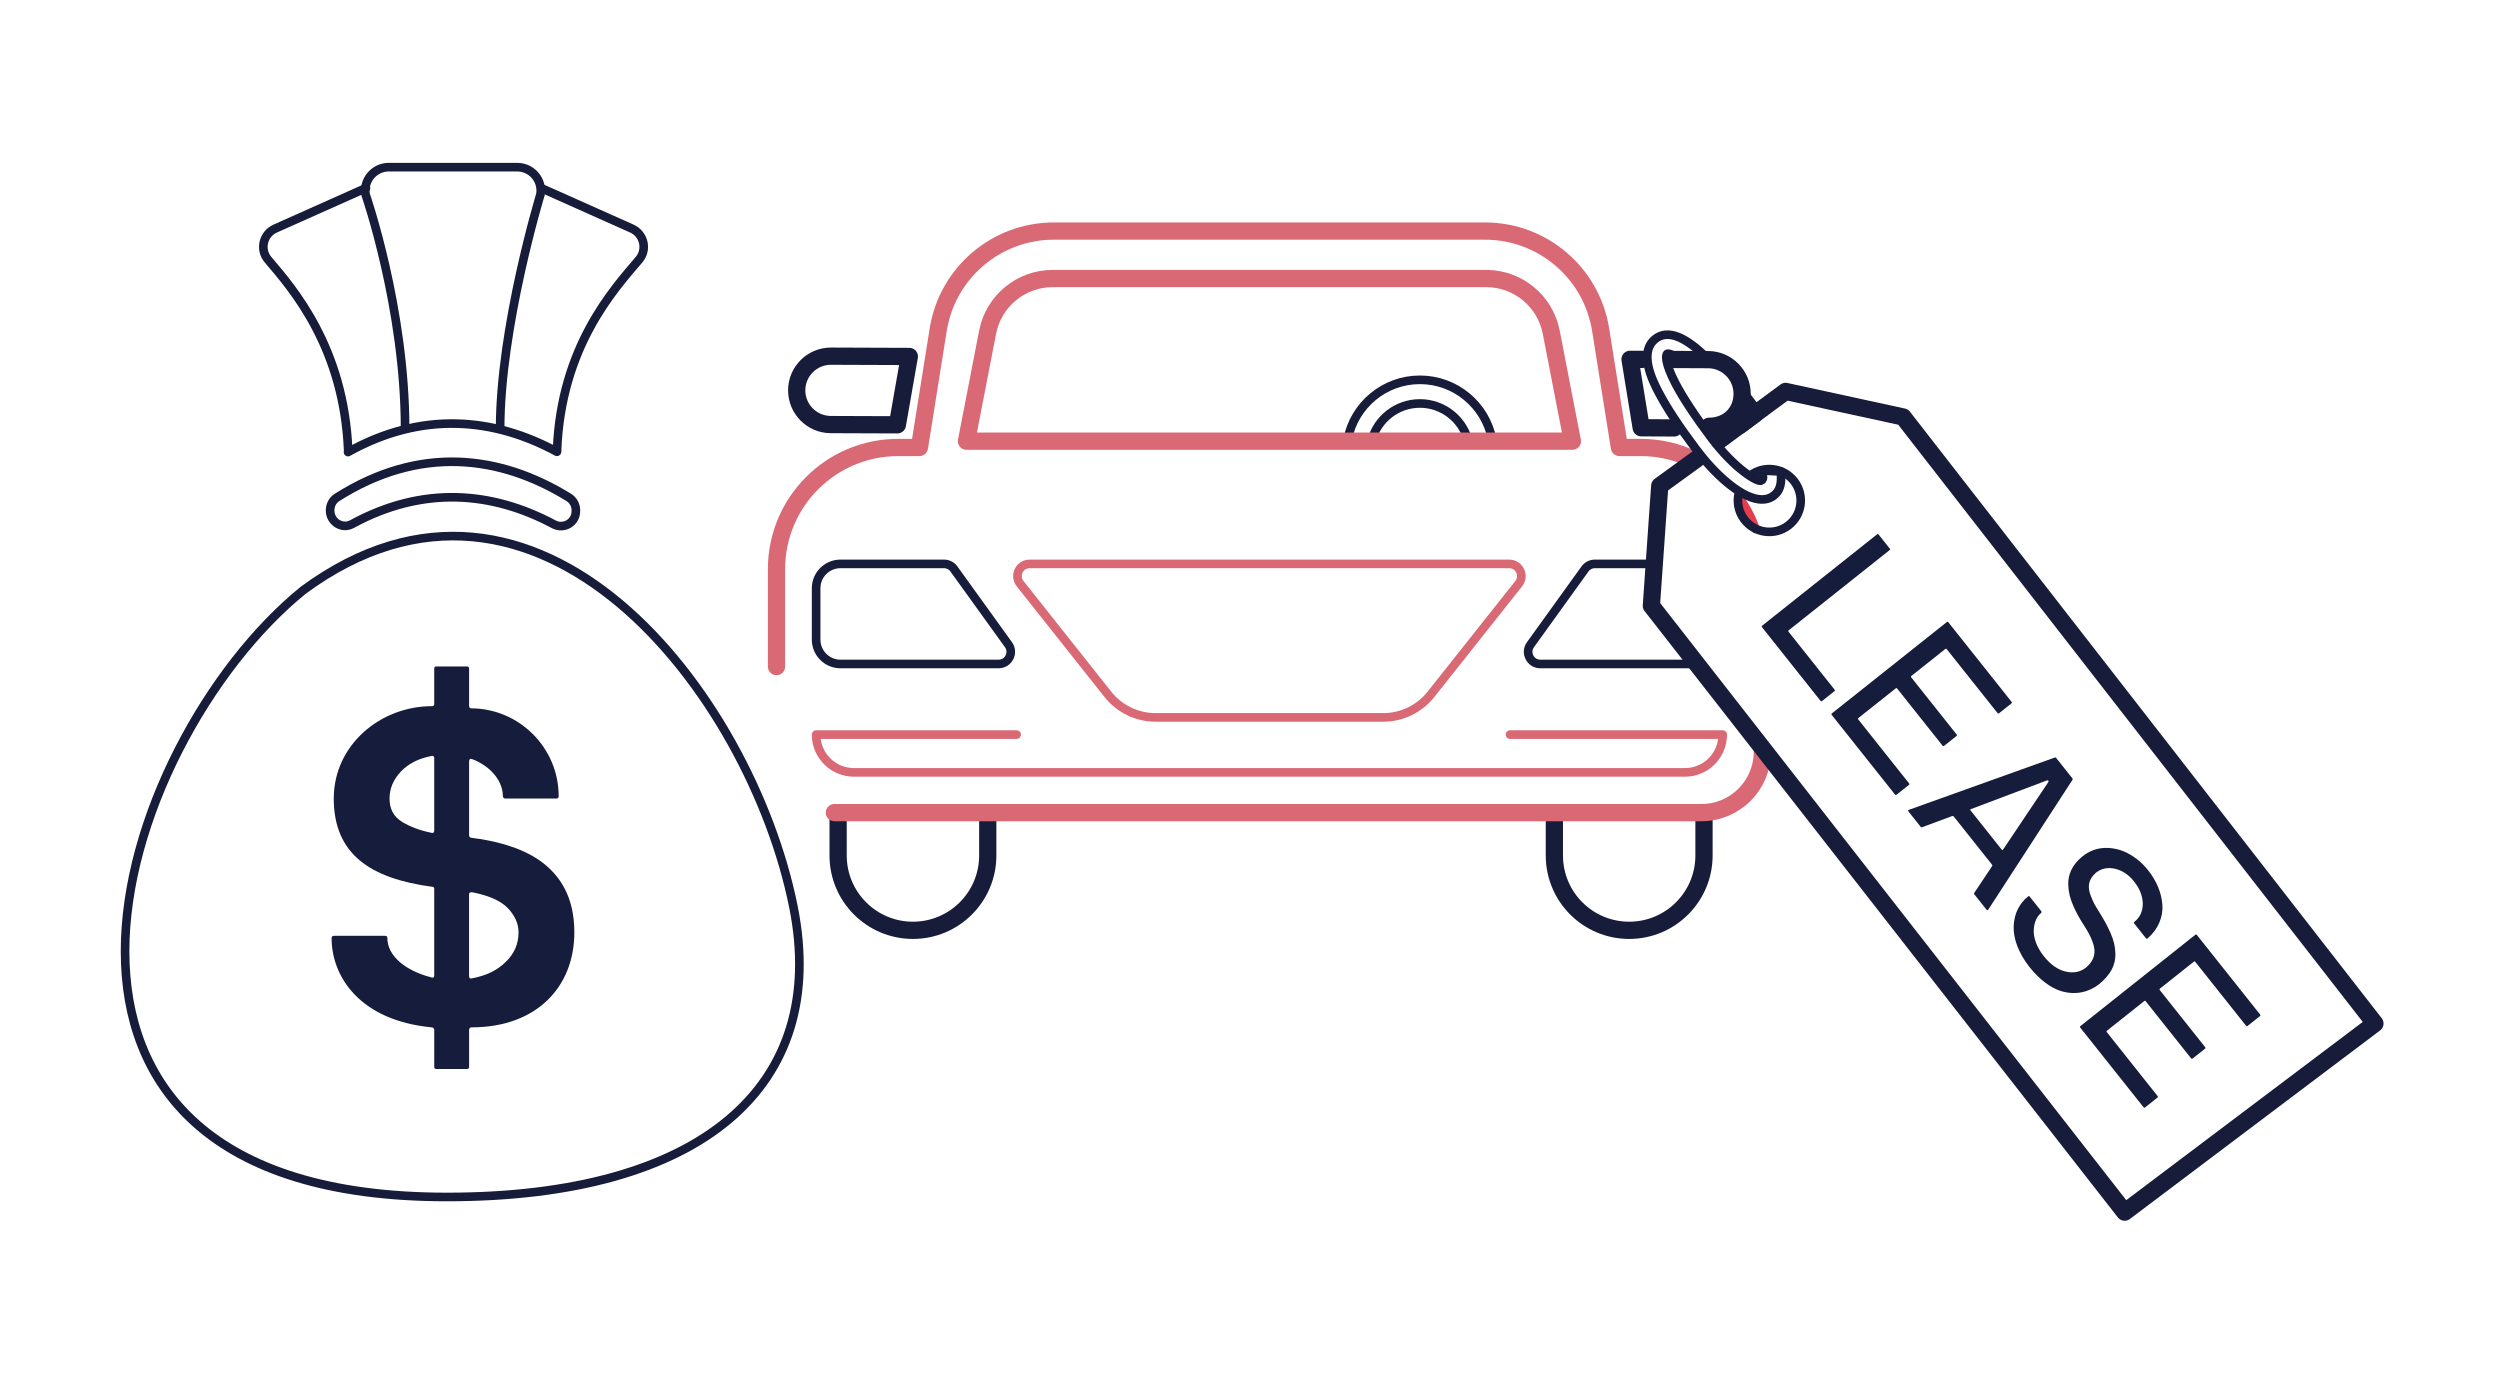 <?xml version="1.0" encoding="UTF-8"?>
<svg id="icons" xmlns="http://www.w3.org/2000/svg" width="290" height="160" version="1.1" viewBox="0 0 290 160">
  <!-- Generator: Adobe Illustrator 29.7.1, SVG Export Plug-In . SVG Version: 2.1.1 Build 8)  -->
  <defs>
    <style>
      .st0, .st1 {
        stroke: #d96974;
      }

      .st0, .st1, .st2, .st3, .st4 {
        fill: none;
        stroke-linecap: round;
        stroke-linejoin: round;
      }

      .st0, .st2 {
        stroke-width: 2px;
      }

      .st5 {
        fill: #161c3c;
      }

      .st2, .st4 {
        stroke: #171c3a;
      }

      .st3 {
        stroke: #e73c4e;
      }
    </style>
  </defs>
  <g>
    <g>
      <g>
        <path class="st4" d="M156.339,50.913c.781-3.909,4.231-6.854,8.369-6.854,4.124,0,7.565,2.926,8.361,6.815"/>
        <path class="st4" d="M159.119,51.071c.669-2.46,2.918-4.269,5.589-4.269,2.656,0,4.894,1.788,5.577,4.226"/>
      </g>
      <g>
        <g>
          <path class="st2" d="M114.58,94.712v4.526c0,4.793-3.886,8.679-8.679,8.679h-0c-4.793,0-8.679-3.886-8.679-8.679v-4.526"/>
          <path class="st2" d="M197.664,94.712v4.526c0,4.793-3.886,8.679-8.679,8.679h-0c-4.793,0-8.679-3.886-8.679-8.679v-4.526"/>
        </g>
        <path class="st0" d="M172.393,32.309h-50.281c-3.683,0-6.849,2.611-7.55,6.226l-2.452,12.642h70.286l-2.452-12.642c-.701-3.615-3.867-6.226-7.55-6.226Z"/>
        <g>
          <path class="st2" d="M96.401,41.316l9.082.034-1.387,7.929-7.725-.029c-2.191-.008-3.96-1.791-3.952-3.982h0c.008-2.191,1.791-3.96,3.982-3.952Z"/>
          <polyline class="st2" points="190.486 41.689 189.084 41.682 190.379 49.621 194.2 49.639"/>
          <path class="st2" d="M198.242,49.448c2.191.008,3.836-1.558,3.845-3.749h0c.008-2.191-1.761-3.974-3.952-3.982l-4.138-.018"/>
        </g>
        <path class="st1" d="M160.459,83.218h-26.413c-2.155,0-4.192-.985-5.531-2.673l-10.184-12.843c-.734-.925-.075-2.289,1.106-2.289h55.63c1.181,0,1.84,1.364,1.106,2.289l-10.184,12.843c-1.339,1.689-3.376,2.673-5.531,2.673Z"/>
        <path class="st4" d="M115.836,77.022h-18.341c-1.559,0-2.824-1.264-2.824-2.824v-5.963c0-1.559,1.264-2.824,2.824-2.824h12.013c.442,0,.858.207,1.125.558l6.328,8.787c.706.93.042,2.265-1.125,2.265Z"/>
        <path class="st4" d="M196.642,77.022h-17.965c-1.167,0-1.83-1.336-1.125-2.265l6.328-8.787c.267-.352.683-.558,1.125-.558h6.76"/>
        <path class="st1" d="M175.163,85.214h24.671c0,2.42-1.962,4.382-4.382,4.382h-96.399c-2.42,0-4.382-1.962-4.382-4.382h0s23.259,0,23.259,0"/>
        <path class="st0" d="M96.788,94.263h100.585c3.899,0,7.059-3.161,7.059-7.059"/>
        <path class="st0" d="M196.45,53.308c-1.856-.897-3.937-1.4-6.136-1.4h-2.461l-2.18-13.664c-1.052-6.591-6.736-11.44-13.41-11.44h-50.019c-6.674,0-12.359,4.85-13.411,11.44l-2.18,13.664h-2.461c-7.797,0-14.118,6.321-14.118,14.118v11.297"/>
        <path class="st3" d="M203.648,61.373c-.469-1.343-1.134-2.593-1.962-3.716"/>
      </g>
    </g>
    <g>
      <polyline class="st2" points="196.816 53.247 192.53 56.354 191.558 70.27 246.461 140.608 275.492 118.731 220.762 48.369 207.132 45.404 199.458 51.072"/>
      <path class="st4" d="M203.057,55.142c1.61-1.207,3.893-.881,5.1.729,1.207,1.61.881,3.893-.729,5.1-1.61,1.207-3.893.881-5.1-.729-.679-.905-.873-2.024-.626-3.044"/>
      <path class="st4" d="M194.791,41.663c-.79-.565-1.241-.687-1.403-.62-.155.116-.308.985.943,3.394.873,1.681,2.279,3.818,4.179,6.35,2.735,3.648,5.453,5.23,5.821,4.954s.076-.652.015-1.166l2.211.124c.18,1.492-.127,2.287-.824,2.81-.503.377-1.106.49-1.768.396-2.198-.313-5.064-2.919-7.219-5.794-2-2.666-3.43-4.844-4.372-6.657-.592-1.141-2.395-4.611-.311-6.173,1.871-1.403,4.397.708,6.135,2.417"/>
      <path class="st2" d="M202.115,46.151c.494.622.939,1.199,1.456,1.888l-1.765,1.323c-.242-.323-.478-.634-.709-.933"/>
    </g>
  </g>
  <g>
    <path class="st4" d="M92.04,105.201c-4.973-24.867-29.745-56.696-56.863-36.735-22.008,17.873-38.66,70.384,16.649,70.384,29.542,0,44.378-12.826,40.214-33.649Z"/>
    <path class="st4" d="M39.094,57.702c9.563-6.058,18.869-4.947,26.893.005.51.315.815.886.815,1.489v.097c0,1.332-1.405,2.145-2.571,1.522-7.114-3.799-15.137-4.528-23.401-.017-1.146.625-2.536-.254-2.536-1.568v-.046c0-.596.3-1.164.801-1.481Z"/>
    <path class="st5" d="M38.717,108.556h5.966c.177,0,.253.101.253.278,0,1.997,2.023,3.766,5.131,4.549.203.077.304-.024.304-.253v-10.009c0-.177-.076-.254-.253-.254-7.103-.96-11.401-3.74-11.401-10.237,0-6.217,5.409-10.716,11.401-10.716.177,0,.253-.077.253-.254v-4.094c0-.177.076-.253.203-.253h3.589c.177,0,.253.076.253.253v4.297c0,.177.076.278.203.304,5.576,0,10.186,4.549,10.186,10.186,0,.177-.076.254-.203.278h-5.99c-.177,0-.253-.101-.278-.278,0-1.592-1.213-3.387-3.564-4.297-.228-.076-.354.026-.354.278v8.544c0,.177.076.278.253.304,2.629.328,5.636,1.036,7.962,2.653,2.301,1.643,3.994,4.171,3.994,8.317,0,6.37-4.424,11.02-11.906,11.02-.201,0-.302.101-.302.328v4.247c0,.177-.076.253-.253.253h-3.589c-.127,0-.203-.076-.203-.253v-4.247c0-.201-.101-.302-.304-.328-8.417-.809-11.602-5.966-11.602-10.338,0-.177.076-.253.253-.278ZM46.604,95.312c.934.581,2.073,1.01,3.412,1.288.227.076.354-.024.354-.253v-8.392c0-.227-.127-.328-.354-.253-1.441.278-2.603.86-3.488,1.77-.886.934-1.341,1.971-1.341,3.158,0,1.214.481,2.098,1.417,2.68ZM54.414,113.232c0,.228.126.328.354.253,1.618-.302,2.932-.934,3.917-1.92.986-.961,1.466-2.098,1.466-3.412,0-.986-.405-1.922-1.238-2.806-.835-.86-2.2-1.466-4.146-1.846-.228-.024-.354.051-.354.254v9.478Z"/>
    <g>
      <path class="st4" d="M46.99,49.736c0-13.991-4.584-27.179-4.584-27.179-.271-1.659,1.009-3.165,2.69-3.165h14.905c1.681,0,2.961,1.506,2.69,3.165,0,0-4.677,15.368-4.677,27.179"/>
      <path class="st4" d="M62.768,21.815l10.522,4.697c1.412.63,1.838,2.438.835,3.614-2.947,3.456-9.061,10.136-9.509,22.154"/>
      <path class="st4" d="M42.451,21.815l-10.522,4.697c-1.412.63-1.838,2.438-.835,3.614,2.93,3.436,8.796,10.197,9.293,22.093"/>
      <path class="st4" d="M40.37,52.442c8.567-4.783,16.888-4.011,24.235-.034"/>
    </g>
  </g>
  <g>
    <path class="st5" d="M217.744,61.98c.065-.052.124-.037.176.029l1.297,1.632c.052.065.046.116-.019.168l-11.706,9.304c-.065.052-.071.103-.019.168l5.345,6.725c.053.066.046.116-.019.169l-1.445,1.148c-.065.052-.116.046-.168-.02l-6.791-8.544c-.052-.066-.054-.126.012-.178l13.337-10.601Z"/>
    <path class="st5" d="M225.832,72.156c.065-.052.116-.047.168.018l7.343,9.239c.052.066.054.126-.012.178l-1.445,1.148c-.065.052-.123.038-.175-.028l-5.89-7.41c-.053-.066-.112-.063-.178-.011l-3.911,3.109c-.066.053-.082.109-.029.175l5.263,6.621c.052.066.054.126-.012.178l-1.435,1.141c-.065.053-.134.044-.186-.022l-5.263-6.621c-.053-.066-.102-.071-.168-.019l-4.324,3.437c-.065.052-.072.101-.019.167l5.89,7.41c.052.066.053.125-.012.178l-1.445,1.148c-.065.052-.123.037-.175-.029l-7.343-9.239c-.052-.065-.046-.115.019-.167l13.338-10.601Z"/>
    <path class="st5" d="M238.331,87.882c.08-.034.139-.019.182.037l1.879,2.364c.052.066.054.127.003.197l-9.782,15.075c-.038.047-.116.046-.168-.019l-1.439-1.811c-.037-.047-.031-.097.019-.167l2.048-3.067c.059-.061.049-.13-.017-.214l-4.429-5.571c-.045-.057-.103-.073-.184-.039l-3.464,1.284c-.08.033-.131.027-.168-.02l-1.424-1.792c-.044-.056-.085-.146.004-.186l16.939-6.07ZM228.618,93.858c-.017-.003-.035.012-.045.02-.037.03-.034.074.011.13l3.615,4.55c.045.056.085.068.123.038.01-.007.029-.022.03-.038l5.253-7.834c.083-.126-.014-.248-.156-.197l-8.831,3.332Z"/>
    <path class="st5" d="M235.438,103.998l1.357,1.707c.037.047.033.156-.033.209-.497.395-.808,1.101-.846,1.959-.048.863.327,1.99,1.155,3.031.783.986,1.627,1.585,2.548,1.8.915.207,1.699.059,2.366-.471.992-.851,1.175-1.777.795-2.852-.262-.772-.574-1.319-1.103-2.139-.484-.763-.804-1.32-1.176-2.172-.371-.853-.542-1.529-.581-2.369-.061-1.192.408-2.375,1.674-3.381.788-.626,1.667-.944,2.633-.962.957-.01,1.869.213,2.719.686.849.472,1.596,1.104,2.23,1.9.992,1.247,1.566,2.644,1.662,4.037.088,1.382-.484,2.818-1.722,3.88-.066.053-.126.053-.178-.013l-1.379-1.735c-.053-.066-.038-.124.028-.176.647-.514.975-1.218.974-2.105-.011-.879-.346-1.745-1.018-2.59-.611-.769-1.34-1.261-2.186-1.461-.847-.199-1.598-.046-2.236.461-.893.802-.999,1.651-.581,2.696.295.776.489,1.097.965,1.85.545.898.903,1.502,1.302,2.409s.56,1.591.58,2.462c.027,1.248-.528,2.378-1.875,3.495-1.172.932-2.762,1.339-4.499.791-1.127-.358-2.433-1.31-3.574-2.745-1.283-1.614-1.906-3.322-1.855-4.739.043-1.411.626-2.641,1.677-3.476.066-.052.126-.053.178.012Z"/>
    <path class="st5" d="M254.662,108.428c.065-.052.116-.046.168.019l7.343,9.239c.052.065.054.126-.012.178l-1.445,1.148c-.065.052-.123.037-.175-.028l-5.89-7.41c-.053-.066-.112-.063-.178-.011l-3.911,3.109c-.066.053-.082.109-.029.175l5.263,6.621c.052.066.054.126-.012.178l-1.435,1.141c-.065.053-.134.044-.186-.022l-5.263-6.621c-.053-.066-.102-.071-.168-.019l-4.324,3.437c-.065.052-.072.101-.019.167l5.89,7.41c.052.065.053.125-.012.178l-1.445,1.148c-.065.052-.123.036-.175-.029l-7.343-9.239c-.052-.065-.046-.116.019-.168l13.338-10.601Z"/>
  </g>
</svg>